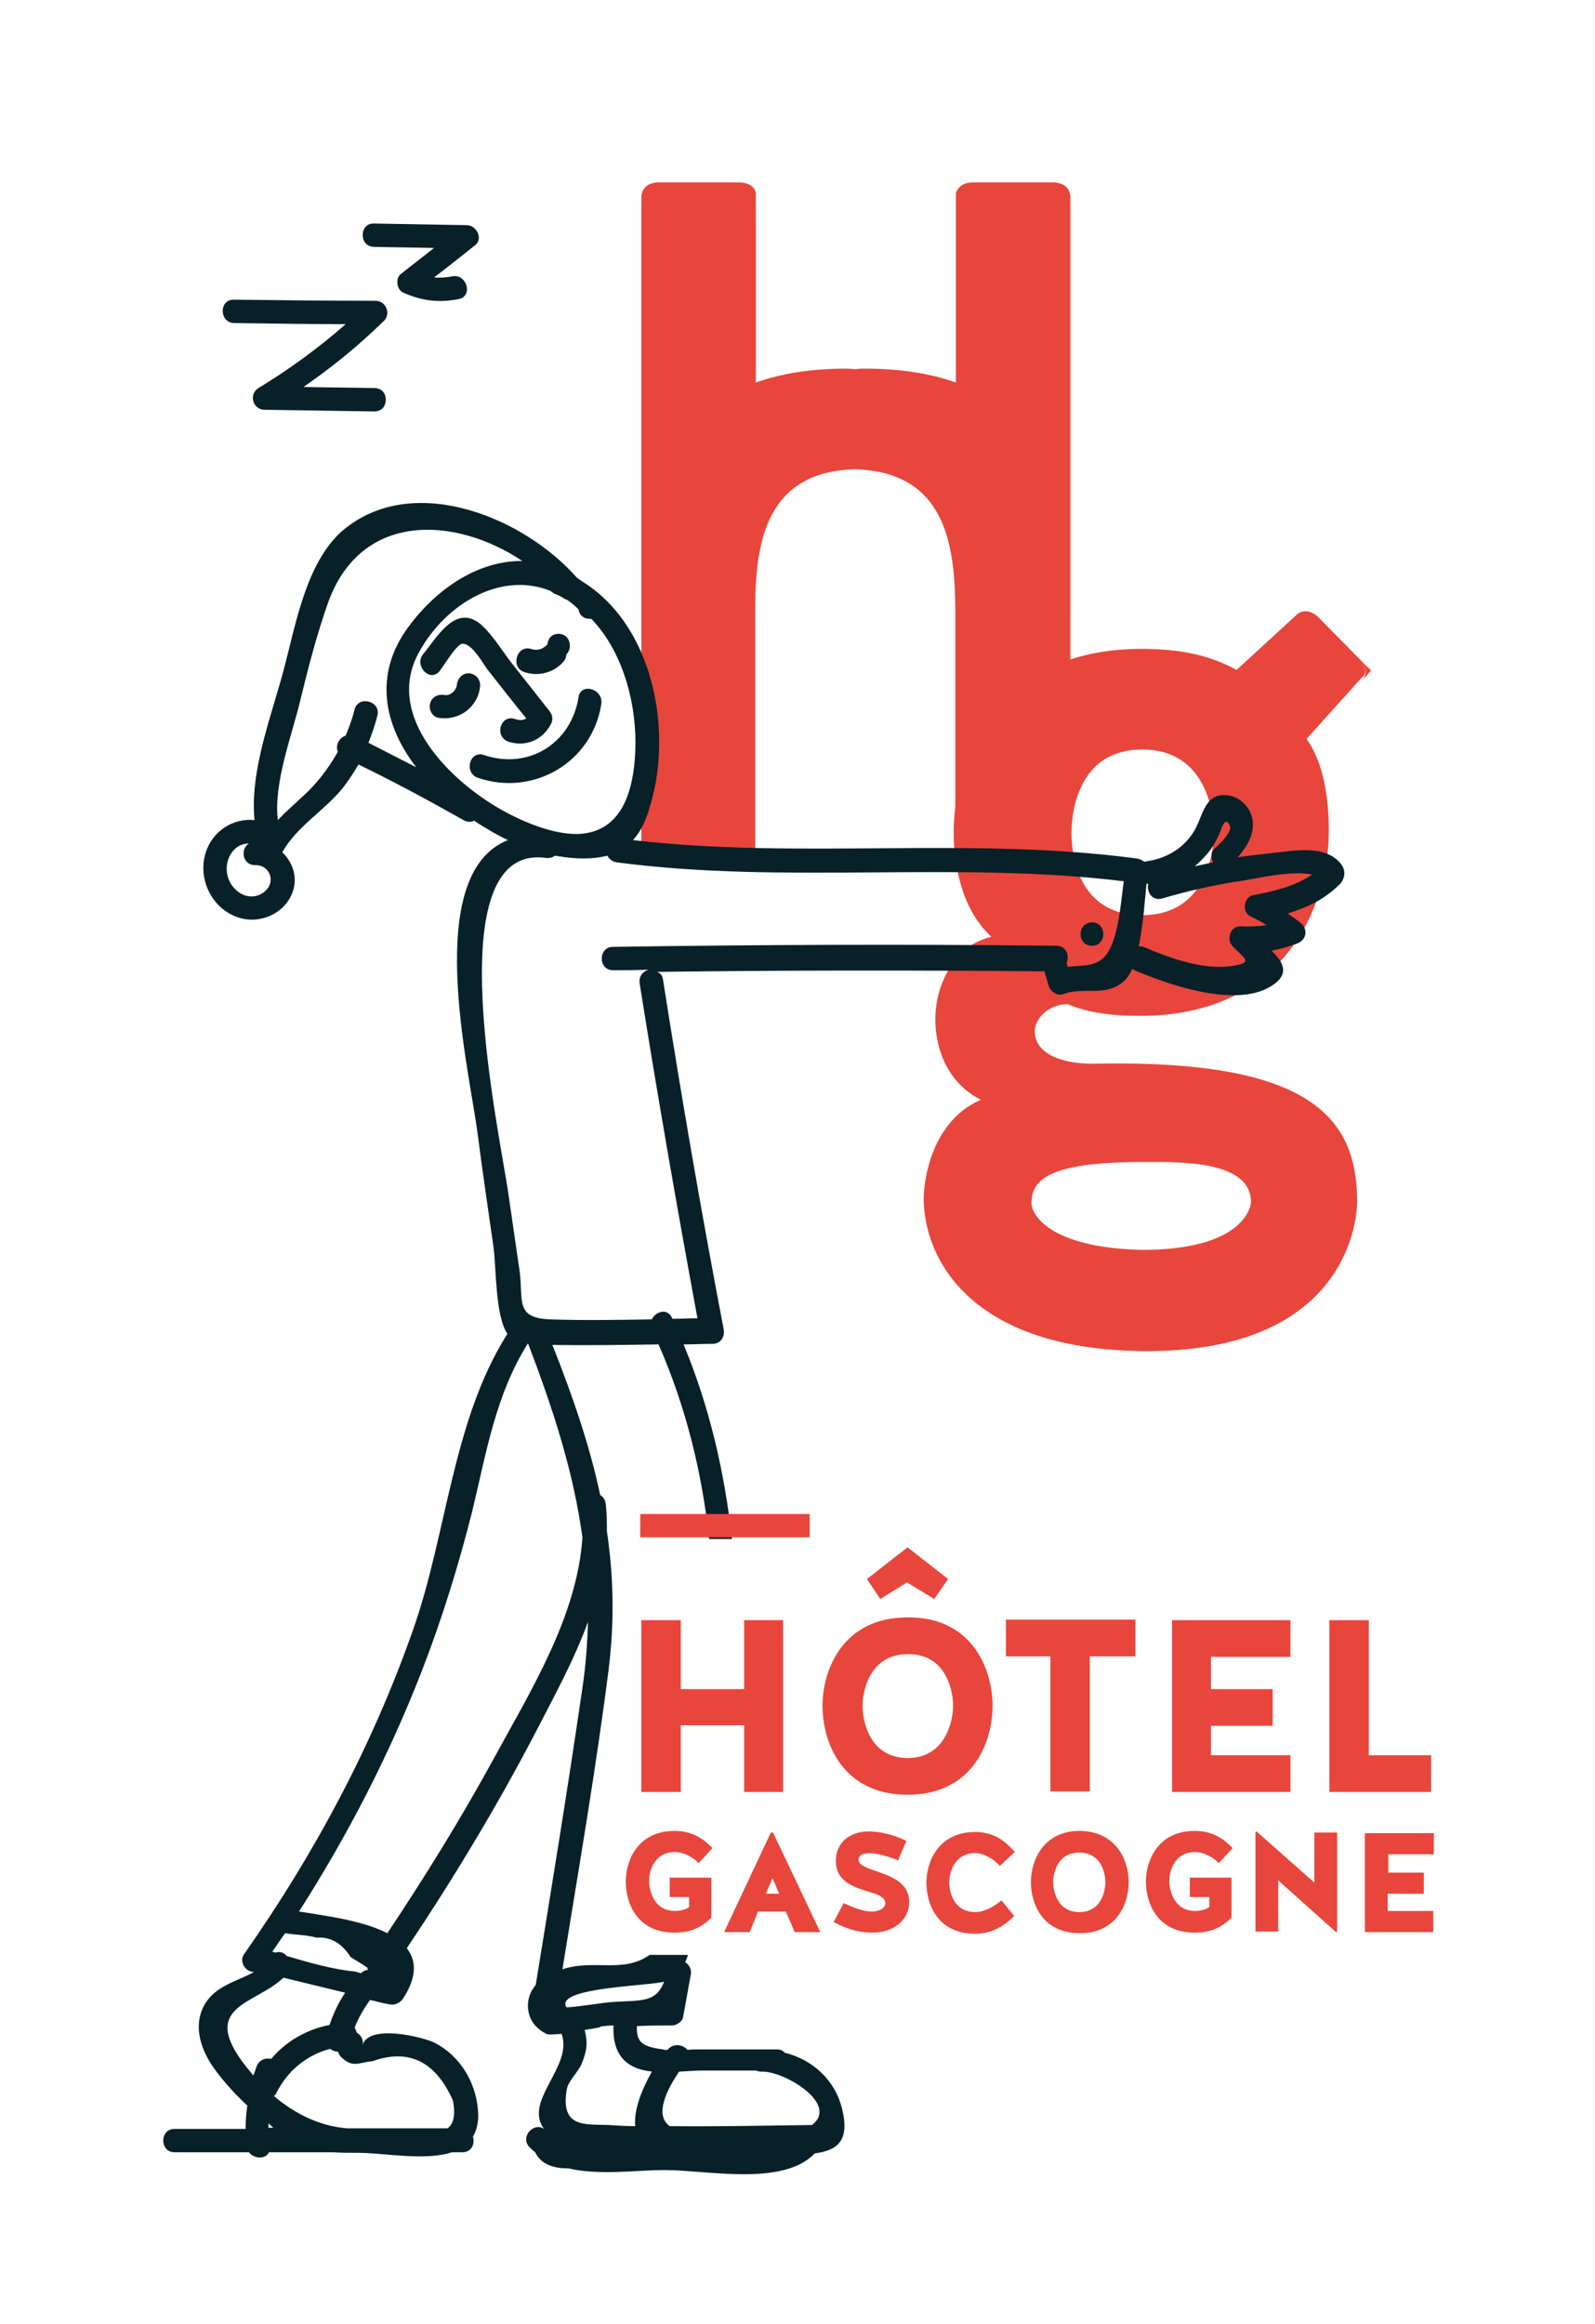 <?xml version="1.0" encoding="utf-8"?>
<!-- Generator: Adobe Illustrator 24.3.0, SVG Export Plug-In . SVG Version: 6.00 Build 0)  -->
<svg version="1.1" baseProfile="tiny" id="Calque_1"
	 xmlns="http://www.w3.org/2000/svg" xmlns:xlink="http://www.w3.org/1999/xlink" x="0px" y="0px" viewBox="0 0 287 418"
	 overflow="visible" xml:space="preserve">
<g>
	<path fill="#E8463C" d="M115.5,152.6v-0.5C115.5,152.1,115.5,152.3,115.5,152.6z"/>
	<path fill="#E8463C" d="M245.3,122.2l1.4-1.6l-2.1-2.1C246.2,120.1,245.7,121.5,245.3,122.2z"/>
	<path fill="#E8463C" d="M115.5,35.8v-0.5C115.5,35.6,115.5,35.8,115.5,35.8z"/>
	<path fill="#E8463C" d="M244.6,118.5l-7.5-7.6c-1.6-1.4-2.9-1-3.6-0.5l-11,10.1c-4.7-2.6-10-3.8-17.1-3.8c-4.9,0-9.1,0.7-12.8,1.9
		V110V35.8l0,0c0,0,0.4-3-3.3-3h-14.1c-2.2,0-2.9,1.1-3.2,1.9v34.1c-4.5-1.6-9.9-2.5-16.4-2.5c-0.5,0-1,0-1.6,0.1
		c-0.5,0-1.1-0.1-1.6-0.1c-6.6,0-11.9,0.9-16.4,2.5V34.7c-0.2-0.9-1-1.9-3.2-1.9h-14.1c-2.7,0-3.2,1.6-3.3,2.5v0.5V110v42.1v0.5
		c0.1,0.8,0.5,2.2,2.7,2.4h15.2c1.8-0.2,2.4-1.1,2.6-1.9v-43.6c0-11.9,1.9-24.7,18-25.1c16.1,0.5,17.9,13.3,18,25.1v35.6
		c-0.2,1.6-0.3,3.1-0.3,4.6c0,1.5,0.1,3.2,0.3,4.8v0.4h0h0.1c0.7,4.8,2.4,9.9,6.4,13.6c-6.6,1.4-10.1,8.6-10.1,14.8
		c0,5.9,2.6,11.7,8.2,14.5c-7.7,3.3-10.1,12-10.3,17.6c0,11.2,8.7,27.6,40.3,27.6c34.7,0,37.7-22.2,37.7-26.9
		c0-15.2-8.6-25.5-46.8-24.8c-5.9,0.2-11.2-1.6-11.2-5.8c0-2.4,2.6-4.9,5.9-4.9c3.8,1.6,8,2.1,13.1,2.1c25.7,0,33.9-19.4,33.9-33.2
		c0-4.5-0.5-11.7-4-16.6l9.9-11C245.7,121.5,246.2,120.1,244.6,118.5z M205.5,209c6.1,0,19.6-0.5,19.6,7.2c0,0.5-0.9,8.6-19.6,8.6
		c-16.9-0.4-19.9-6.5-19.9-8.4C185.6,212.3,188.5,209,205.5,209z M205.5,164.6c-11.7,0-12.7-11.2-12.7-14.8c0-4.4,1.6-15,12.7-15
		c11.5,0,12.9,11.2,12.9,15C218.4,153.4,217,164.6,205.5,164.6z"/>
</g>
<g>
	<path fill="none" d="M73.6,112.6c5.3-7.1,12.8-11.7,20.4-11.7c-12-8-28.9-9-34.9,7.3c-2.2,6-3.7,12.2-5.2,18.3
		c-1.5,6.1-4.7,14.5-3.9,21c1.3-1.4,2.8-2.7,4.3-4.1c2.7-2.5,4.9-5.2,6.5-8.2c-0.5-1.1,0.2-2.5,1.4-2.9c0.6-1.5,1.2-3.1,1.6-4.7
		c0.7-2.6,4.7-1.5,4.1,1.1c-0.4,1.7-1,3.3-1.6,4.9c2.9,1.4,5.8,2.9,8.6,4.4C69.2,130.5,66.9,121.4,73.6,112.6z"/>
	<path fill="none" d="M114.4,135.2c0.4-8.1-2-17.9-7.9-24c-0.1,0-0.2,0-0.3,0c-1.2,0-1.9-0.8-2-1.7c-0.7-0.7-1.5-1.2-2.2-1.8
		c-0.2-0.1-0.4-0.2-0.6-0.3c-0.5-0.2-1-0.5-1.5-0.7c-0.3-0.1-0.5-0.3-0.7-0.5c-8.8-3.6-18.8,2.1-23.7,11
		c-6.4,11.5,5.7,23.3,15.1,28.5c3.8,2.1,9.1,4.3,13.6,4.2C112.1,149.6,114.1,141.8,114.4,135.2z M95.5,116.8
		c1.1,0.3,2.1,0.1,2.9-0.7c0,0,0.1-0.1,0.1-0.1c0.1-1,0.7-1.9,2-1.9c2.1,0,2.6,2.5,1.4,3.7c0,0.5-0.2,0.9-0.6,1.4
		c-1.8,1.9-4.5,2.6-6.9,1.8C91.8,120.1,92.9,116,95.5,116.8z M76.2,117.7c2.5-3,5.8-9.2,10.3-5.5c2.2,1.8,3.9,4.8,5.7,7.1
		c2.2,2.8,4.5,5.7,6.7,8.5c0.6,0.8,0.8,1.6,0.3,2.5c-1.5,2.8-4.6,4.1-7.6,3.1c-2.6-0.8-1.5-4.9,1.1-4.1c0.8,0.3,1.5,0.3,2.1-0.1
		c-2.3-2.9-4.6-5.9-7-8.8c-0.8-1-2.9-4.9-4.6-4.6c-1,0.2-3.3,4-4,4.9C77.4,122.8,74.5,119.8,76.2,117.7z M78.9,129
		c-1.1-0.2-1.7-1.6-1.5-2.6c0.3-1.2,1.5-1.7,2.6-1.5c0.9,0.2,2.1-0.8,2.2-1.8c0.1-1.1,0.9-2.1,2.1-2.1c1.1,0,2.2,1,2.1,2.1
		C86.1,127,82.7,129.6,78.9,129z M86,139.8c-2.5-0.9-1.4-4.9,1.1-4.1c8,2.7,15.7-2,17-10.4c0.4-2.7,4.5-1.5,4.1,1.1
		C106.5,137.1,96,143.3,86,139.8z"/>
	<path fill="none" d="M48.8,370.2c2.7-3.1,6.4-5.2,10.5-6.1c0.7-2,1.6-4,2.8-5.8c-3.7-0.9-7.4-1.8-11.1-2.7
		c-5.1,4.8-15.3,4.9-6.8,15.9c0.5,0.6,0.9,1.1,1.4,1.7c0.2-0.6,0.4-1.1,0.6-1.7C46.7,370.4,47.8,370.1,48.8,370.2z"/>
	<path fill="none" d="M45.9,155.6c-2.3,0.1-2.6-2.9-1.1-3.9c-3.8,0-5.5,5.5-2.4,8.3c1.6,1.4,3.8,1.7,5.4,0.2
		C49.7,158.4,48.4,155.5,45.9,155.6z"/>
	<path fill="none" d="M48.3,382.7c0.3,0,0.6,0,1,0c-0.3-0.2-0.6-0.5-0.9-0.8C48.3,382.2,48.3,382.5,48.3,382.7z"/>
	<path fill="none" d="M120.6,382.4c8.5,0.1,17-0.1,25.5-0.2c0,0,0,0,0.1,0c4.9-3.8-5.2-9.8-9.1-9.6c-0.4,0-0.7-0.1-1-0.2
		c-3.1,0-6.1,0-9.2,0c-1.5,0-3.1,0.1-4.6,0.2C120,375.8,117.7,380.4,120.6,382.4z"/>
	<path fill="none" d="M110.6,276.5h17c-1.3-12-4.3-23.8-9.1-35c-6.4,0.1-12.7,0.1-19.1,0.1c3.6,9.1,6.6,18,8.6,27
		c0.5,0.3,0.9,0.9,1,1.6c0.2,1.6,0.2,3.3,0.2,4.9c1.2,8,1.4,16.3,0.3,25c-2.3,18-5.4,35.9-8.3,53.8c5.6-1.9,10.9,0.9,15.7-2.6h-6.2
		V276.5z"/>
	<path fill="none" d="M109.8,360.1c5.2-0.4,8.1,0.3,9.7-3.7c-2.4,0.8-19.7,1-17.5,4.6C102.1,361.2,108.6,360.2,109.8,360.1z"/>
	<path fill="none" d="M110.3,364.3c-0.8,0.1-1.6,0.1-2.5,0.2c0.8,0-0.6,0.3-2.7,0.6c0.6,2.4,0.4,3.7-0.5,6c-0.6,1.5-2.4,3-2.7,4.6
		c-1.3,7.2,3.5,6.3,7.5,6.5c1.6,0.1,3.2,0.1,4.8,0.2c-0.3-3,1.3-6.8,3-9.8c-0.4,0-0.8-0.1-1.2-0.2
		C111.6,371.5,110.2,368.3,110.3,364.3z"/>
	<path fill="none" d="M223.6,158.4c-4.9,0.7-9.7,1.8-14.5,3.2c-1.8,0.5-2.9-1.2-2.5-2.6c-0.1,0-0.2-0.1-0.3-0.1
		c-0.4,3.1-0.6,7.6-1.4,11.3c0.3,0,0.7,0,1.1,0.2c4.4,1.9,10.3,4,15.2,3.4c4.7-0.6,2.7-1.4,0.6-3.6c-1.2-1.2-0.4-3.7,1.5-3.6
		c1.6,0.1,3.1,0.1,4.6-0.2c-0.9-0.6-1.9-1.1-2.9-1.6c-1.6-0.8-1.2-3.5,0.5-3.8c3.9-0.8,7.6-1.6,10.7-3.8
		C232.5,156.5,226.1,158,223.6,158.4z"/>
	<path fill="none" d="M218.6,152.5c0.7-0.7,3.2-2.9,2.7-4.1c-0.8-1.8-1.5,0.4-1.7,1c-0.6,1.5-1.4,2.9-2.4,4.1
		c-0.7,0.8-1.4,1.5-2.2,2.1c1.1-0.2,2.2-0.5,3.3-0.7C217.9,154.3,217.8,153.3,218.6,152.5z"/>
	<path fill="none" d="M111,155c-0.8-0.1-1.4-0.6-1.7-1.2c-2.7,0.7-5.8,0.7-8.8,0.1c0,0,0,0,0,0c-0.2,0-0.4,0-0.6-0.1
		c-0.4,0.3-1,0.5-1.7,0.4c-20-2.7-8.1,50.2-6.7,60.6c0.6,4.6,1.3,9.2,2,13.7c0.8,5.3-0.8,8.4,5.4,8.7c6.1,0.3,12.2,0.2,18.4,0
		c0.7-1.4,2.8-2.1,3.6-0.3c0,0.1,0.1,0.2,0.1,0.2c1.5,0,3-0.1,4.5-0.1c-3.8-20-7.2-40.1-10.4-60.2c-0.2-1.3,0.6-2.2,1.6-2.5
		c-2.1,0-4.3,0-6.4,0.1c-2.7,0-2.7-4.2,0-4.2c26.6-0.4,53.2-0.4,79.8-0.2c1.8,0,2.4,1.9,1.8,3.1c0,0.1,0.1,0.1,0.1,0.2
		c0,0.2,0.1,0.3,0.1,0.5c2.2-0.3,4.5,0,6.2-1.4c2.7-2.2,3.2-9.4,3.8-14.1C171.9,154.8,141.3,159,111,155z M196.5,165.9
		c2.7,0,2.7,4.2,0,4.2C193.7,170.1,193.8,165.9,196.5,165.9z"/>
	<path fill="none" d="M84.9,271.7c-2.4,9.9-5.5,19.6-9.2,29.1c-5.8,15.1-13.2,29.4-22,43c4.2,0.6,11.3,1.5,15.9,3.9
		c6.9-10.2,13.3-20.7,19.2-31.6c6.6-12.1,15-25.6,15.9-39.7c-1.6-11.7-5.2-22.9-9.9-34.8C89.1,250.8,87.4,261.3,84.9,271.7z"/>
	<path fill="none" d="M60.7,368.9c-0.5,0-1-0.2-1.4-0.5c-4.1,1.1-7.6,3.9-9.6,7.8c-0.1,0.3-0.3,0.5-0.5,0.7
		c3.8,3.2,8.2,5.4,13.2,5.8c0.6,0,1.2,0,1.7,0c5.4,0,10.8,0,16.3,0c1.2-0.7,1.5-2.3,1-5c-3.1-7-7.9-9.3-14.4-7.1
		c-2.7,0.3-3.6,1.3-5.8-0.9C61,369.6,60.8,369.3,60.7,368.9z"/>
	<path fill="none" d="M63.1,352c-1.5-2.5-3.6-3.7-6.2-3.5c-1.6-0.5-3.9-0.5-5.6-0.8c-0.7,1.1-1.5,2.2-2.3,3.3
		c0.2,0.1,0.4,0.1,0.6,0.2c0.7-0.3,1.5,0,2,0.6c4.1,1.2,8.2,2.4,12.3,2.8c0.3,0.1,0.7,0.2,1,0.3c0.4-0.4,0.9-0.5,1.4-0.5
		c-0.1-0.1-0.1-0.3-0.1-0.4C65.4,353.4,64.4,352.8,63.1,352z"/>
	<path fill="#082028" d="M94.4,120.9c2.5,0.8,5.2,0.1,6.9-1.8c0.4-0.4,0.6-0.9,0.6-1.4c1.2-1.1,0.7-3.7-1.4-3.7
		c-1.3,0-1.9,0.9-2,1.9c0,0-0.1,0.1-0.1,0.1c-0.8,0.8-1.8,1.1-2.9,0.7C92.9,116,91.8,120.1,94.4,120.9z"/>
	<path fill="#082028" d="M84.3,121.1c-1.2,0-2,1-2.1,2.1c-0.1,1-1.2,2-2.2,1.8c-1.1-0.2-2.3,0.3-2.6,1.5c-0.3,1,0.3,2.4,1.5,2.6
		c3.8,0.6,7.2-2,7.5-5.8C86.4,122,85.4,121.1,84.3,121.1z"/>
	<path fill="#082028" d="M104.1,125.4c-1.3,8.3-9,13.1-17,10.4c-2.6-0.9-3.7,3.2-1.1,4.1c10,3.4,20.6-2.8,22.2-13.3
		C108.6,123.9,104.5,122.7,104.1,125.4z"/>
	<path fill="#082028" d="M196.5,170.1c2.7,0,2.7-4.2,0-4.2C193.8,165.9,193.7,170.1,196.5,170.1z"/>
	<path fill="#082028" d="M241.3,155.4c-2.9-3.7-8.9-2.3-13-1.9c-1.9,0.2-3.7,0.4-5.6,0.7c1.6-1.8,3-4,2.7-6.6
		c-0.3-2.4-2.4-4.5-4.9-4.6c-3.1-0.2-3.9,2.6-4.9,5c-1.6,3.9-5.1,6.3-9.2,6.9c-0.2,0-0.3,0.1-0.5,0.1c-0.4-0.3-0.8-0.5-1.4-0.6
		c-30.1-4-60.5,0.2-90.6-3.3c2.2-2.4,3.1-5.9,3.9-9.4c2.7-13.1-1.2-29.8-13-37.1c-0.3-0.2-0.7-0.5-1-0.7C94.5,93.3,75,85,62.3,94.9
		c-7,5.4-9,17-11.1,25c-2.2,8.5-6.3,18.6-5.4,27.6c-3.9-0.4-7.6,2-8.8,5.9c-1.4,4.5,0.9,9.6,5.3,11.4c4,1.7,9-0.3,10.4-4.5
		c0.9-2.6-0.1-5.3-1.9-7c2.5-4.6,7.7-7.6,10.9-11.6c1-1.3,2-2.8,2.8-4.2c6.4,3.1,12.7,6.5,18.9,10c0.7,0.4,1.4,0.4,1.9,0.1
		c0.6,0.4,1.2,0.8,1.9,1.2c1.3,0.8,2.7,1.6,4.2,2.3c-15.5,6.1-7,41.1-5.5,52.5c0.9,6.9,1.9,13.8,2.9,20.7c0.5,3.6,0.3,12.4,2.5,15.6
		c-9.9,15.6-10.9,36.1-17,53.3c-7.3,20.8-17.7,40.2-30.4,58.3c-0.8,1.1,0,2.8,1.3,3.1c0.2,0,0.3,0.1,0.5,0.1
		c-3.2,1.7-6.9,2.5-8.8,5.7c-2.1,3.5-1,7.5,1,10.7c1.5,2.3,3.9,5.1,6.6,7.6c-0.2,1.4-0.3,2.8-0.3,4.2c-4.3,0-8.5,0-12.8,0
		c-2.7,0-2.7,4.2,0,4.2c4.5,0,8.9,0,13.4,0c0.9,1.2,3,1.3,3.6,0c3.9,0,7.7,0,11.6,0c1.4,0.1,2.9,0.1,4.4,0.1
		c4.7,0,12.1,1.5,16.9-0.1c0.6,0,1.3,0,1.9,0c1.7,0,2.3-1.6,1.9-2.8c0.7-1.2,1.1-2.8,0.9-4.8c-0.4-5.1-3.3-9.8-7.8-12.1
		c-2-1-11.9-3.5-13,0.5c0.3-1.1-0.3-1.9-1-2.3c-0.1-0.3-0.2-0.6-0.4-0.9c0.7-1.8,1.7-3.5,2.8-5c1.2,0.3,2.3,0.6,3.5,0.8
		c0.9,0.2,1.8-0.2,2.4-1c2.6-4,2.4-6.9,0.7-9.1c8.3-12.4,16.1-25.3,23-38.5c3.4-6.6,7.1-13.3,9.6-20.2c-0.1,3.9-0.4,7.8-1,11.9
		c-2.6,17.8-5.5,35.6-8.4,53.4c-0.9,1.1-1.5,2.4-1.4,4.1c0.2,2.3,1.4,3.7,3.3,4.7c0.3,0.2,1.4,0.1,2.8,0c0,0.1,0,0.3,0.1,0.5
		c1.5,5.7-7,11.7-3.3,16.6c-1.9-1.3-4.4,1.5-2.6,3.3c0.3,0.3,0.6,0.6,1,0.9c1.1,2.3,3.5,2.9,6,2.9c5.5,1.3,12.1,0.3,17.4,0.3
		c7.5,0,21.2,3,26.9-3c4-0.5,6.4-2.2,4.9-8.1c-1.3-5.2-5.4-8.8-10.3-10c-0.3-0.4-0.8-0.6-1.5-0.6c-4.7,0-9.3,0-14,0
		c-0.6,0-1.3,0-2,0.1c-0.8-1-2.6-1.3-3.6,0c-0.3,0-0.6,0-0.8-0.1c-3.8-0.5-4.8-1.3-4.7-4.2c2.1-0.1,4.2-0.1,6.3-0.1
		c0.8,0,1.9-0.7,2-1.5c0.5-2.5,0.9-5.1,1.4-7.6c0.2-1-0.3-1.8-1-2.3c0.2-0.4,0.3-0.8,0.5-1.3h-6.9c-4.8,3.4-10.1,0.7-15.7,2.6
		c2.9-17.9,6-35.8,8.3-53.8c1.1-8.7,0.9-17-0.3-25c0-1.6,0-3.2-0.2-4.9c-0.1-0.8-0.5-1.3-1-1.6c-1.9-9-5-17.9-8.6-27
		c6.4,0.1,12.7,0,19.1-0.1c4.9,11.2,7.8,22.9,9.1,35h4.1c-1.3-11.9-4-23.7-8.7-35c1.7,0,3.4-0.1,5.2-0.1c1.5,0,2.3-1.3,2-2.7
		c-4-20.9-7.6-41.8-10.9-62.8c-0.1-0.8-0.5-1.2-1.1-1.4c23.3-0.3,46.5-0.3,69.8-0.1c0,0.1,0,0.1,0,0.2c0.2,0.8,0.5,1.6,0.7,2.4
		c0.3,1,1.5,1.9,2.6,1.5c3.8-1.4,7.6,0.6,10.9-2.3c0.6-0.5,1.1-1.3,1.5-2.2c0.1,0,0.1,0.1,0.2,0.1c6,2.6,18.2,6.9,24.6,3.1
		c3.8-2.2,2.4-4.5,0.3-6.5c1.5-0.3,3-0.7,4.6-1.3c1.8-0.7,2-2.7,0.5-3.8c-0.7-0.6-1.5-1.1-2.2-1.6c3.6-1.1,6.8-2.6,9.6-5.5
		C242.2,157.5,242,156.3,241.3,155.4z M122.2,372.6c1.6-0.1,3.2-0.2,4.6-0.2c3.1,0,6.1,0,9.2,0c0.3,0.1,0.6,0.2,1,0.2
		c4-0.2,14.1,5.8,9.1,9.6c0,0,0,0-0.1,0c-8.5,0.1-17,0.3-25.5,0.2C117.7,380.4,120,375.8,122.2,372.6z M116.1,372.4
		c0.4,0.1,0.8,0.1,1.2,0.2c-1.7,3-3.3,6.8-3,9.8c-1.6,0-3.2-0.1-4.8-0.2c-4-0.2-8.8,0.7-7.5-6.5c0.3-1.5,2.1-3.1,2.7-4.6
		c0.9-2.3,1.1-3.6,0.5-6c2-0.3,3.5-0.6,2.7-0.6c0.8-0.1,1.6-0.2,2.5-0.2C110.2,368.3,111.6,371.5,116.1,372.4z M119.5,356.4
		c-1.5,4-4.4,3.3-9.7,3.7c-1.2,0.1-7.7,1.1-7.9,0.9C99.8,357.4,117.1,357.2,119.5,356.4z M47.8,160.2c-1.6,1.5-3.9,1.3-5.4-0.2
		c-3.1-2.9-1.4-8.3,2.4-8.3c-1.6,1-1.2,3.9,1.1,3.9C48.4,155.5,49.7,158.4,47.8,160.2z M66.3,133.6c0.6-1.6,1.2-3.2,1.6-4.9
		c0.7-2.6-3.4-3.7-4.1-1.1c-0.4,1.7-1,3.2-1.6,4.7c-1.2,0.4-1.9,1.8-1.4,2.9c-1.7,3-3.8,5.8-6.5,8.2c-1.5,1.4-3,2.7-4.3,4.1
		c-0.8-6.5,2.4-14.9,3.9-21c1.5-6.2,3.1-12.4,5.2-18.3c6-16.3,22.9-15.3,34.9-7.3c-7.6-0.1-15.1,4.6-20.4,11.7
		c-6.6,8.8-4.4,18,1.3,25.4C72,136.5,69.2,135.1,66.3,133.6z M90.5,145.8c-9.4-5.2-21.5-17-15.1-28.5c4.9-8.9,14.9-14.6,23.7-11
		c0.2,0.2,0.4,0.3,0.7,0.5c0.5,0.2,1,0.4,1.5,0.7c0.2,0.2,0.4,0.3,0.6,0.3c0.8,0.5,1.5,1.1,2.2,1.8c0.1,0.9,0.8,1.7,2,1.7
		c0.1,0,0.2,0,0.3,0c5.9,6.1,8.3,15.9,7.9,24c-0.3,6.6-2.2,14.4-10.3,14.7C99.6,150.1,94.3,147.9,90.5,145.8z M46.2,371.6
		c-0.2,0.6-0.4,1.1-0.6,1.7c-0.5-0.6-0.9-1.1-1.4-1.7c-8.5-10.9,1.7-11,6.8-15.9c3.7,0.9,7.4,1.8,11.1,2.7c-1.2,1.8-2.1,3.7-2.8,5.8
		c-4.1,0.8-7.8,2.9-10.5,6.1C47.8,370.1,46.7,370.4,46.2,371.6z M48.3,382.7c0-0.3,0-0.5,0-0.8c0.3,0.3,0.6,0.5,0.9,0.8
		C48.9,382.7,48.6,382.7,48.3,382.7z M67.1,370.7c6.5-2.3,11.3,0.1,14.4,7.1c0.5,2.6,0.1,4.3-1,5c-5.4,0-10.8,0-16.3,0
		c-0.6,0-1.2,0-1.7,0c-5-0.4-9.4-2.6-13.2-5.8c0.2-0.2,0.4-0.4,0.5-0.7c2-3.9,5.4-6.7,9.6-7.8c0.4,0.3,0.9,0.5,1.4,0.5
		c0.1,0.3,0.3,0.6,0.5,0.9C63.5,372,64.3,371,67.1,370.7z M64.9,354.9c-0.3-0.1-0.6-0.2-1-0.3c-4.1-0.4-8.2-1.6-12.3-2.8
		c-0.5-0.6-1.3-0.9-2-0.6c-0.2-0.1-0.4-0.1-0.6-0.2c0.8-1.1,1.5-2.2,2.3-3.3c1.7,0.3,4,0.3,5.6,0.8c2.6-0.2,4.6,1,6.2,3.5
		c1.3,0.8,2.3,1.4,3,1.9c0,0.1,0.1,0.3,0.1,0.4C65.8,354.3,65.4,354.5,64.9,354.9z M104.8,276.5c-0.9,14.1-9.3,27.6-15.9,39.7
		C83,327,76.5,337.5,69.7,347.7c-4.7-2.4-11.7-3.2-15.9-3.9c8.7-13.6,16.1-27.9,22-43c3.7-9.5,6.7-19.2,9.2-29.1
		c2.5-10.4,4.2-20.9,10-30.1C99.6,253.6,103.2,264.8,104.8,276.5z M198.3,172.5c-1.7,1.4-3.9,1.1-6.2,1.4c0-0.2-0.1-0.3-0.1-0.5
		c0-0.1,0-0.1-0.1-0.2c0.6-1.2,0-3.1-1.8-3.1c-26.6-0.3-53.2-0.2-79.8,0.2c-2.7,0-2.7,4.2,0,4.2c2.1,0,4.3,0,6.4-0.1
		c-1,0.3-1.8,1.2-1.6,2.5c3.2,20.1,6.7,40.2,10.4,60.2c-1.5,0-3,0.1-4.5,0.1c0-0.1-0.1-0.2-0.1-0.2c-0.8-1.8-3-1.1-3.6,0.3
		c-6.1,0.1-12.3,0.2-18.4,0c-6.3-0.3-4.7-3.4-5.4-8.7c-0.7-4.6-1.3-9.1-2-13.7c-1.4-10.4-13.3-63.3,6.7-60.6
		c0.7,0.1,1.2-0.1,1.7-0.4c0.2,0,0.4,0.1,0.6,0.1c0,0,0,0,0,0c3,0.5,6,0.6,8.8-0.1c0.3,0.6,0.9,1.1,1.7,1.2
		c30.3,4,60.9-0.3,91.2,3.4C201.6,163.1,201.1,170.3,198.3,172.5z M217.2,153.6c1-1.2,1.8-2.6,2.4-4.1c0.2-0.6,0.9-2.8,1.7-1
		c0.5,1.2-2,3.4-2.7,4.1c-0.8,0.8-0.7,1.8-0.3,2.5c-1.1,0.2-2.2,0.5-3.3,0.7C215.8,155.1,216.5,154.4,217.2,153.6z M225.5,161
		c-1.7,0.3-2.1,3.1-0.5,3.8c1,0.5,2,1,2.9,1.6c-1.5,0.2-3,0.3-4.6,0.2c-1.9-0.1-2.7,2.3-1.5,3.6c2.1,2.2,4.1,3-0.6,3.6
		c-4.9,0.6-10.8-1.5-15.2-3.4c-0.4-0.2-0.7-0.2-1.1-0.2c0.8-3.8,1.1-8.3,1.4-11.3c0.1,0,0.2,0.1,0.3,0.1c-0.3,1.4,0.7,3.1,2.5,2.6
		c4.8-1.4,9.6-2.5,14.5-3.2c2.4-0.4,8.9-1.9,12.5-1.1C233,159.4,229.3,160.3,225.5,161z"/>
	<path fill="#082028" d="M42.1,58.1c6.7,0.1,13.4,0.2,20.1,0.2c-4.9,4.3-10.1,8.1-15.7,11.5c-1.8,1.1-1,3.9,1.1,3.9
		c6.6,0.1,13.2,0.2,19.8,0.3c2.7,0,2.7-4.2,0-4.2c-4.3-0.1-8.5-0.1-12.8-0.2c5.1-3.5,10-7.5,14.5-11.9c1.3-1.3,0.3-3.6-1.5-3.6
		C59,54.1,50.5,54,42.1,53.9C39.4,53.8,39.4,58,42.1,58.1z"/>
	<path fill="#082028" d="M67.3,44.4c3.6,0.1,7.2,0.1,10.8,0.2c-2,1.6-4,3.1-6,4.7c-1,0.8-0.7,2.8,0.4,3.3c3.3,1.5,6.4,1.9,10,1.2
		c2.7-0.5,1.5-4.6-1.1-4.1c-1.1,0.2-2.2,0.3-3.3,0.2c2.5-1.9,5-3.9,7.4-5.8c1.5-1.2,0.2-3.6-1.5-3.6c-5.6-0.1-11.2-0.2-16.8-0.3
		C64.6,40.2,64.6,44.4,67.3,44.4z"/>
	<path fill="#082028" d="M79.1,120.7c0.7-0.9,3-4.7,4-4.9c1.7-0.3,3.8,3.5,4.6,4.6c2.3,2.9,4.6,5.9,7,8.8c-0.6,0.4-1.2,0.4-2.1,0.1
		c-2.6-0.8-3.7,3.2-1.1,4.1c3.1,1,6.1-0.3,7.6-3.1c0.5-0.9,0.3-1.8-0.3-2.5c-2.2-2.8-4.5-5.7-6.7-8.5c-1.8-2.3-3.5-5.2-5.7-7.1
		c-4.5-3.6-7.8,2.5-10.3,5.5C74.5,119.8,77.4,122.8,79.1,120.7z"/>
</g>
<g>
	<rect x="115.2" y="272.3" fill="#E8463C" width="30.5" height="4.2"/>
</g>
<g>
	<path fill="#E8463C" d="M122.5,322.3h-7.1v-30.9h7.1v12.4h11.4v-12.4h7v30.9h-7v-12h-11.4V322.3z"/>
	<path fill="#E8463C" d="M178.6,306.8c0,6.6-3.6,16-15.3,16c-11.7,0-15.3-9.4-15.3-16c0-6.4,3.6-15.9,15.3-15.9
		C175,290.8,178.6,300.3,178.6,306.8z M171.5,306.8c0-2.3-1-9.3-8.1-9.3c-7.1,0-8.2,7-8.2,9.3c0,2.3,1,9.4,8.2,9.4
		C170.4,316.1,171.5,309.1,171.5,306.8z M170.6,284l-2.5,3.6l-4.9-3l-4.8,3L156,284l7.3-5.7L170.6,284z"/>
	<path fill="#E8463C" d="M189.1,297.9h-8.1v-6.6h23.3v6.6h-8.2v24.3h-7.1V297.9z"/>
	<path fill="#E8463C" d="M217.9,310.3v5.4h14.3v6.6h-21.3v-30.9h21.3v6.6h-14.3v5.8H229v6.6H217.9z"/>
	<path fill="#E8463C" d="M246.3,315.7h11.2v6.6h-18.3v-30.9h7.1V315.7z"/>
	<path fill="#E8463C" d="M120.5,341.4v-3.7h7.5v7.2c-1.8,1.8-3.8,2.7-6.6,2.7c-6.8,0-8.8-5.3-8.8-9.2c0-3.7,2.1-9.1,8.8-9.1
		c2.9,0,5,1.2,6.8,3.1l-2.5,2.7c-1-1.1-2.8-2-4.2-2c-4.1,0-4.7,3.9-4.7,5.2c0,1.3,0.6,5.4,4.7,5.4c0.9,0,2-0.3,2.5-0.7v-1.8H120.5z"
		/>
	<path fill="#E8463C" d="M147.6,347.5h-4.6l-1.6-3.7h-5l-1.5,3.7h-4.6l8.4-17.9h0.4L147.6,347.5z M137.8,340.6h2.4l-1.2-2.8
		L137.8,340.6z"/>
	<path fill="#E8463C" d="M158.4,336.8c2.5,0.9,5.2,2.1,5.2,5.3c0,3.1-2.7,5.5-6.6,5.5c-2.6,0-4.7-0.7-7-1.9l1.8-3.4
		c1.8,0.8,3.5,1.5,5.1,1.5c1.3,0,2.4-0.6,2.4-1.5c0-1.1-1.4-1.6-3.1-2.1c-2.6-0.8-5.8-1.8-5.8-5.5c0-3.3,2.5-5.3,5.9-5.3
		c1.2,0,3.7,0.2,6.8,1.7l-1.5,3.5c-0.9-0.4-3.5-1.3-5.1-1.3c-1.1,0-2.1,0.3-2,1.3C154.6,335.6,156.4,336.1,158.4,336.8z"/>
	<path fill="#E8463C" d="M179.9,335.6c-1-1.2-2.9-2.3-4.4-2.3c-4.1,0-4.7,4-4.7,5.3c0,1.3,0.6,5.3,4.7,5.3c1.6,0,3.4-1,4.7-2.1
		l2.3,2.8c-1.9,1.9-4.2,3.2-7,3.2c-6.8,0-8.8-5.3-8.8-9.2c0-3.7,2.1-9.1,8.8-9.1c3.1,0,5.2,1.4,7.1,3.6L179.9,335.6z"/>
	<path fill="#E8463C" d="M203.1,338.5c0,3.8-2.1,9.2-8.8,9.2c-6.8,0-8.8-5.4-8.8-9.2c0-3.7,2.1-9.2,8.8-9.2
		C201,329.4,203.1,334.8,203.1,338.5z M198.9,338.5c0-1.3-0.6-5.3-4.7-5.3c-4.1,0-4.7,4-4.7,5.3c0,1.3,0.6,5.4,4.7,5.4
		C198.3,343.9,198.9,339.9,198.9,338.5z"/>
	<path fill="#E8463C" d="M214.1,341.4v-3.7h7.5v7.2c-1.8,1.8-3.8,2.7-6.6,2.7c-6.8,0-8.8-5.3-8.8-9.2c0-3.7,2.1-9.1,8.8-9.1
		c2.9,0,5,1.2,6.8,3.1l-2.5,2.7c-1-1.1-2.8-2-4.2-2c-4.1,0-4.7,3.9-4.7,5.2c0,1.3,0.6,5.4,4.7,5.4c0.9,0,2-0.3,2.5-0.7v-1.8H214.1z"
		/>
	<path fill="#E8463C" d="M226.1,329.4l10.4,9.2v-9h4.1v17.8l-0.2,0.1l-10.4-9.3v9.2h-4.1v-17.9L226.1,329.4z"/>
	<path fill="#E8463C" d="M249.7,340.6v3.1h8.2v3.8h-12.3v-17.8H258v3.8h-8.2v3.3h6.4v3.8H249.7z"/>
</g>
</svg>
